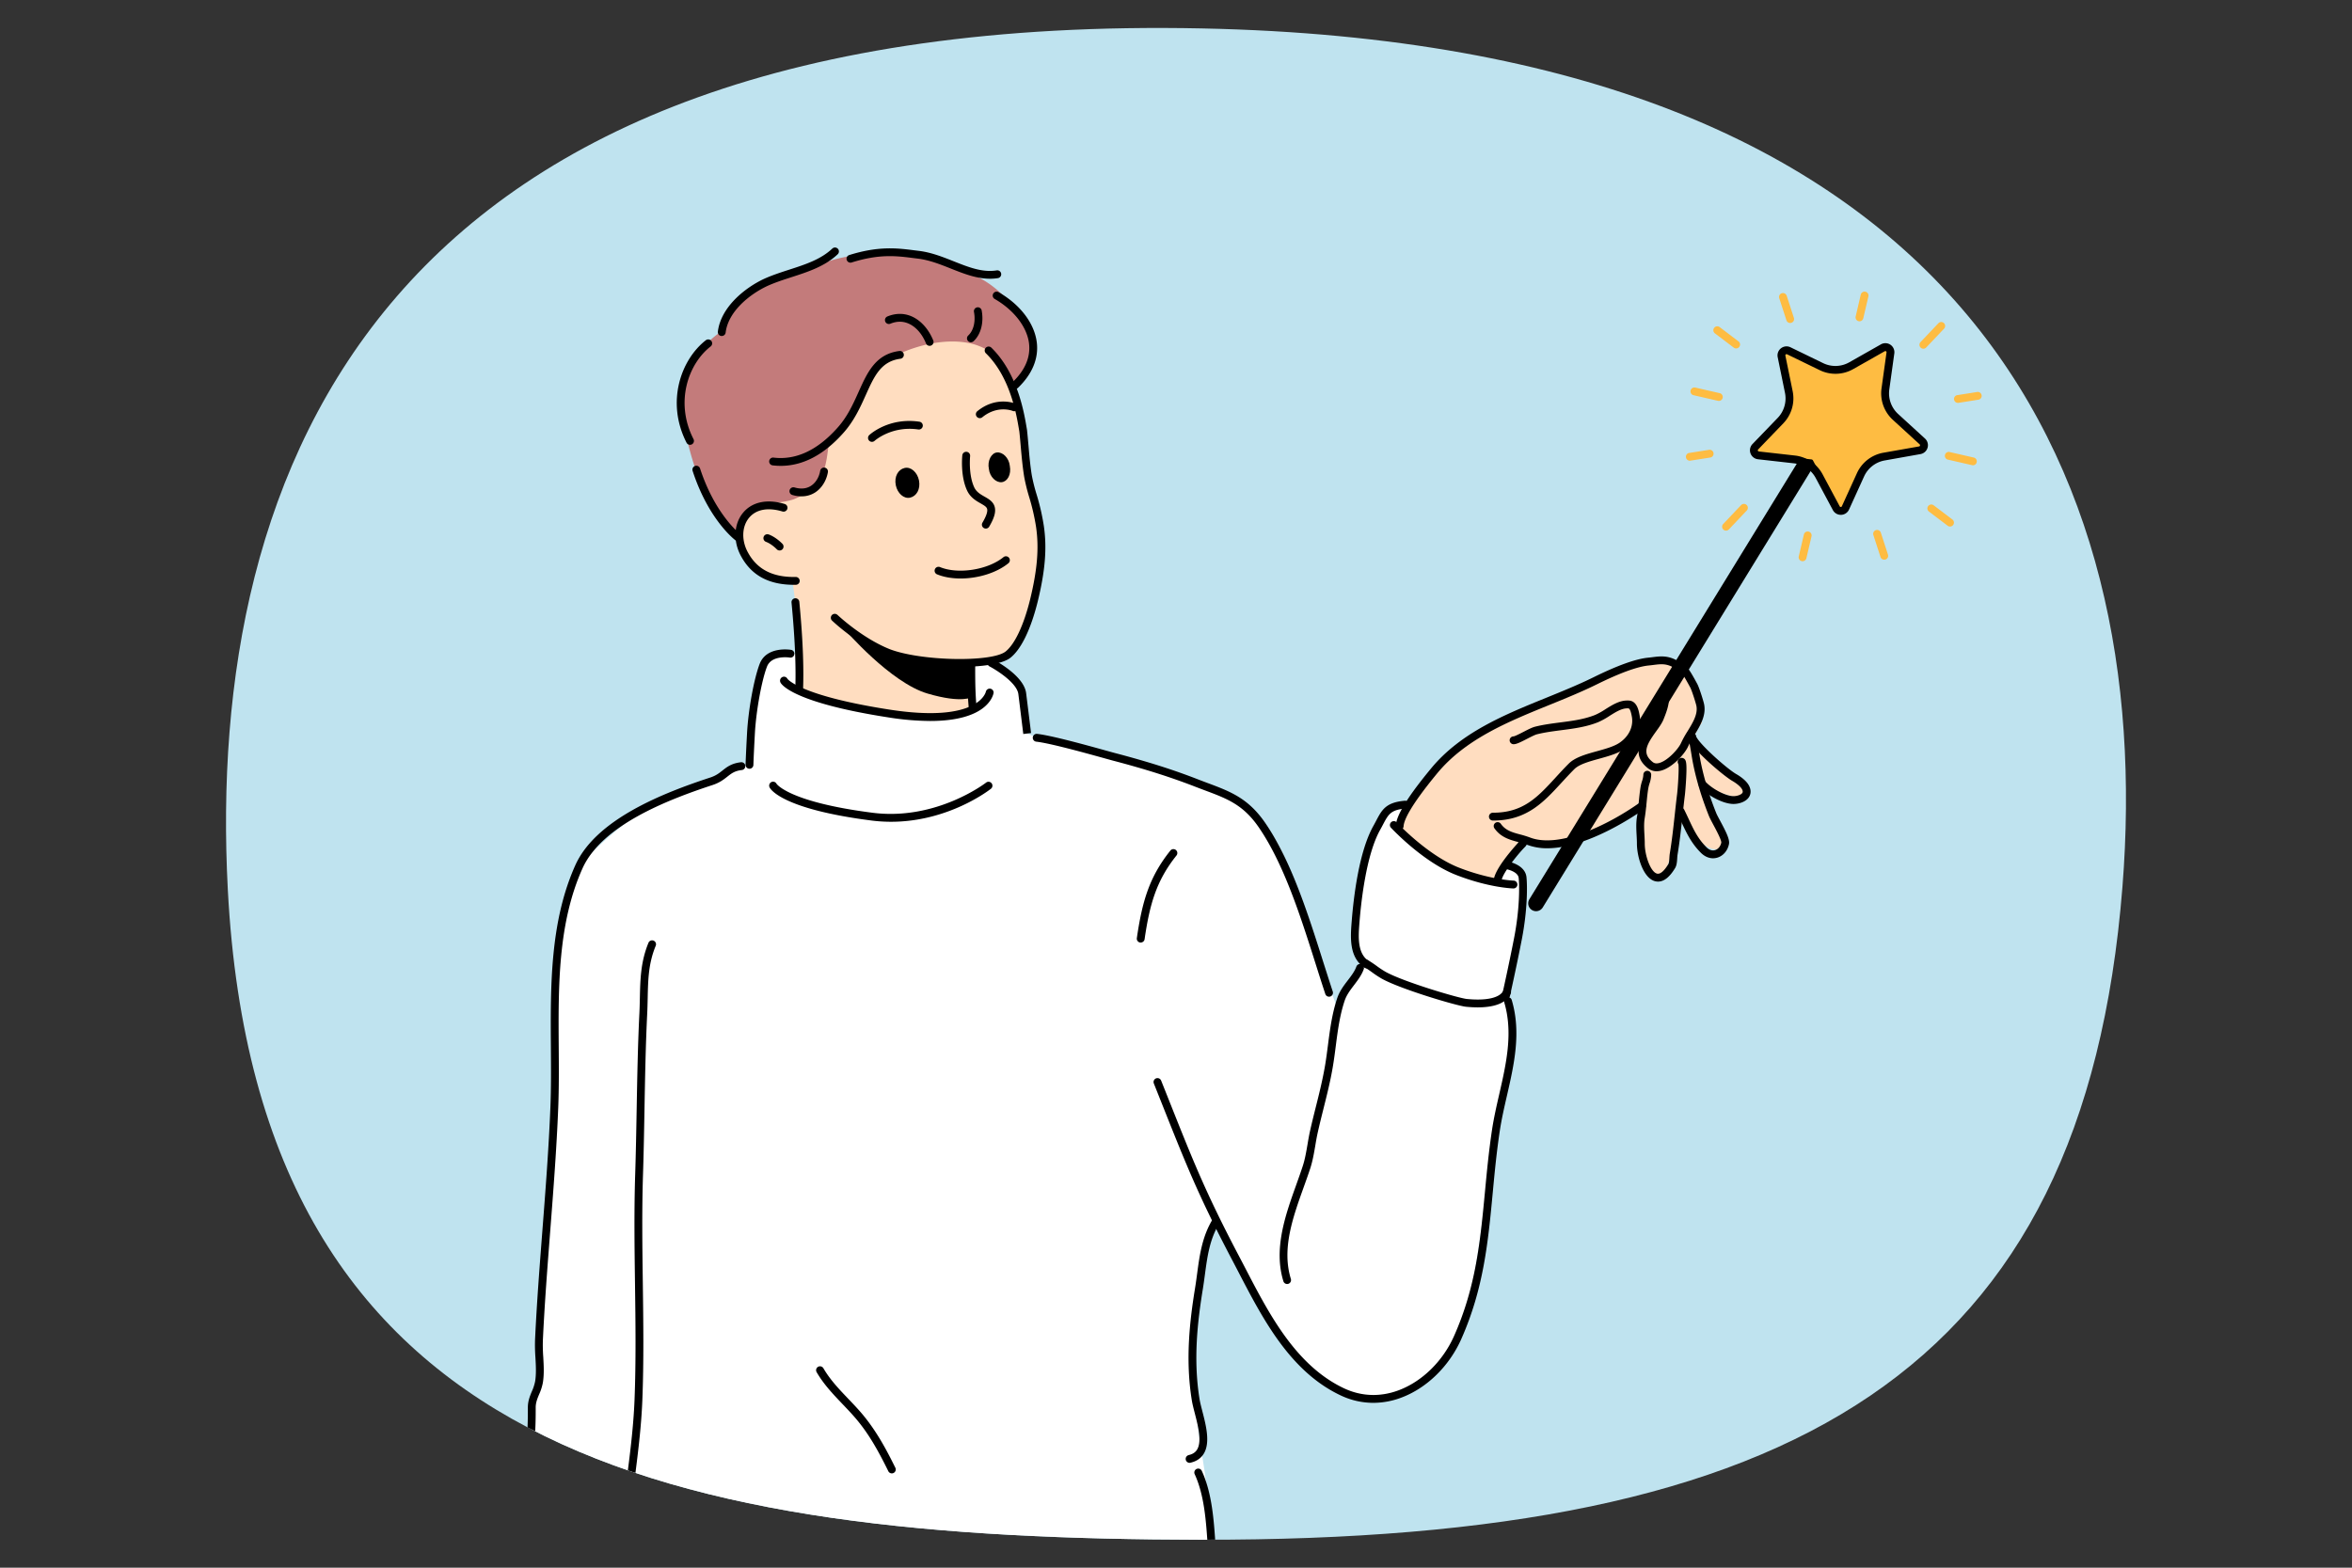 <?xml version="1.0" encoding="utf-8"?>
<svg xmlns="http://www.w3.org/2000/svg" id="_Layer_" viewBox="0 0 2745 1830">
  <rect x="0" y="0" width="2745" height="1830" fill="#333333" stroke="none"/>
  <defs>
    <clipPath id="clip-path">
      <path d="M265.87,1038.28c34.77,664.18,520.7,758.08,1137.11,759.07,691.84,1.12,1029.1-195,1074.11-762.07C2515.63,549.64,2293.88,51.55,1403,33.18,438.66,13.29,240.4,551.78,265.87,1038.28Z" style="fill:none"/>
    </clipPath>
  </defs>
  <g style="clip-path:url(#clip-path)">
    <rect height="1830" style="fill:#bfe3ef" transform="rotate(180 1413.665 917.15)" width="2745" x="41.17" y="2.15"/>
    <path d="M892.72,773.27c13.25-6.46,28-9.23,42.58-11.25,73.78-10.18,149-2.61,222.07,11.94,3.77.76,7.68,1.59,10.76,3.89,5,3.73,6.67,10.38,7.45,16.55,2.58,20.31-3.59,44.64-22.53,52.46-6.28,2.59-13.21,3-20,3.31a721.05,721.05,0,0,1-204.4-20.44c-9.77-2.43-19.77-5.18-27.82-11.23S887,802.3,889,792.42Z" style="fill:#fff"/>
    <path d="M920.05,867.89c28-50.68,4.6-190.35,4.6-190.35s-23.48,3.45-44.86-18.13c-15.85-14.54-20.24-37.92-20.24-37.92l2.78-117.64s119.23-108.07,210.48-129.2c38.18-8.82,77.48,10.86,97.7,30.65,11.68,11.16,11.81,48.36,11.81,48.36s6.38,24.12,11.48,54.11c2.64,15.94,4.14,30.09,7.19,49.8,6.63,35.55,18.63,67.67,12.36,107.45-8.1,49.52-19.69,84.14-36.31,98.31-12.21,10.83-45.73,9.62-45.73,9.62s3.75,89.28,19.11,99.1c20.47,13.09,55.19,25.63,87.42,32.7,65.42,14,99.39,28.56,99.39,28.56L759.87,994.6s30.37-19.44,65.26-41.27S898.49,907.38,920.05,867.89Z" style="fill:#ffddc0;fill-rule:evenodd"/>
    <path d="M842.26,386.72s5.14-23.44,25.34-39.9c21-17.49,59-28.2,95.85-40.7,39.57-13.74,99.6-14.39,129.61-1.36,4,1.49,31.39,8.12,56.88,23.54,18.38,11.41,34.63,29.71,44.93,45.8,29.63,45.51-12.74,77.67-12.74,77.67s-9.07-31.47-33.41-45.11c-27.28-14.27-72.56-9.47-114.9,14.11-23.43,13-43.53,75.22-63.73,91.67-6.2,4.48-.71,38.24-21.55,57.62a89.58,89.58,0,0,1-22.48,12.88c-17.53,5.68-35,2.77-49.3,11.92-12.61,7.06-15.36,35-15.36,35s-20.23-19.8-34.56-46.9c-14.22-26.15-23.49-59.52-29.82-92.23C783.1,422.58,842.26,386.72,842.26,386.72Z" style="fill-rule:evenodd;fill:#c37b7b"/>
    <path d="M1133.4,774.64l1.28,39s-11.57,7.9-52-4c-43.31-12.57-96.65-74.65-96.65-74.65s47.2,31.25,85,36.77C1111.7,776.94,1133.4,774.64,1133.4,774.64Z" style="fill-rule:evenodd"/>
    <path d="M756.41,988.87c9.33-5.48,18.58-10.78,27.66-16C847.86,936.28,903,904.67,921,852.37c6.21-16.61,11.73-56,2.78-149a4.57,4.57,0,1,1,9.1-.87c9.13,94.8,3.24,135.58-3.27,153-19.1,55.43-75.57,87.83-141,125.34-9.06,5.2-18.28,10.49-27.59,16a4.52,4.52,0,0,1-2.31.63,4.57,4.57,0,0,1-2.32-8.52Z"/>
    <path d="M1133.6,772a4.58,4.58,0,0,1,4.57,4.61c-.35,50.65,2.84,84.2,19.82,94.9,26.18,16.61,68,25.77,104.93,33.84,11.23,2.46,21.83,4.78,31.58,7.19,15.69,3.45,29.13,6.77,43.72,11.78a4.57,4.57,0,0,1-1.49,8.9,4.51,4.51,0,0,1-1.48-.25c-14.18-4.87-27.33-8.11-42.83-11.52-9.75-2.41-20.29-4.72-31.45-7.16-37.66-8.24-80.34-17.57-107.87-35-20.65-13-24.46-47.51-24.08-102.7A4.58,4.58,0,0,1,1133.6,772Z"/>
    <path d="M977.27,717.65c.28.26,28.46,27,61,40.09,35.92,13.9,118,15.7,135.09,3,10.81-8.35,21.33-30.52,28.83-60.8,8.49-34.84,10.56-60.22,7-84.78a253.58,253.58,0,0,0-8-34.79,215.86,215.86,0,0,1-5.89-23.87c-1.92-12-3-23.87-4-35.34-.51-5.8-1-11.63-1.65-17.56-.17-.93-.37-2.07-.59-3.4-2.8-16.52-10.22-60.43-38.58-87.94a4.58,4.58,0,0,1,6.38-6.56c30.5,29.59,38.29,75.64,41.22,93,.23,1.35.42,2.51.59,3.44a2,2,0,0,1,0,.34c.65,6,1.17,12,1.69,17.9,1,11.83,2,23,3.87,34.57A205,205,0,0,0,1210,577.8a262.42,262.42,0,0,1,8.23,36c3.8,25.87,1.67,52.3-7.11,88.37-8.12,32.74-19.53,56.13-32.19,65.91-9.65,7.17-33,10.37-59,10.37-30.73,0-65.17-4.47-85-12.15-34.3-13.75-62.82-40.86-64-42a4.58,4.58,0,0,1,6.34-6.6Z"/>
    <path d="M916,588.36a4.58,4.58,0,0,1-2.65,8.76c-17.22-5.22-31.2-2.51-39.37,7.61-8.29,10.28-8.71,26.45-1,40.29,10.64,19.57,28.83,29,55.48,28.49a4.58,4.58,0,1,1,.13,9.15l-1.82,0c-29.42,0-49.66-10.9-61.81-33.26-9.46-17-8.68-37.29,1.92-50.44S895.29,582.09,916,588.36Z"/>
    <path d="M897.16,623.88C906,627.19,913,634.65,913.32,635a4.58,4.58,0,0,1-6.7,6.24c-.06-.06-5.87-6.21-12.67-8.76a4.57,4.57,0,1,1,3.21-8.56Z"/>
    <path d="M1128.16,527.42a4.58,4.58,0,0,1,4.06,5c0,.21-2.17,21.18,4.67,36.19,2.57,5.67,7.43,8.43,12.13,11.1,5,2.86,10.22,5.81,11.88,12,1.55,5.79-.43,12.9-6.42,23.06a4.57,4.57,0,1,1-7.88-4.64c4.45-7.56,6.29-13,5.46-16.06-.64-2.41-3.29-4-7.57-6.46-5.4-3.07-12.12-6.9-15.93-15.26-7.9-17.32-5.54-40-5.44-41A4.58,4.58,0,0,1,1128.16,527.42Z"/>
    <path d="M1096.92,661.9c21.19,8.8,55.87,3.42,74.2-11.51a4.57,4.57,0,1,1,5.78,7.09c-14,11.4-35.67,17.81-55.79,17.81-10,0-19.62-1.59-27.7-4.94a4.58,4.58,0,0,1,3.51-8.45Z"/>
    <path d="M1073.09,492.28a4.57,4.57,0,0,1-1.33,9.05c-31.11-4.55-50.69,13-51,13.23a4.57,4.57,0,1,1-6.22-6.7C1015.46,507,1037.39,487,1073.09,492.28Z"/>
    <path d="M1140.63,480c22.07-18,43.9-9.14,44.83-8.75a4.57,4.57,0,0,1-3.52,8.44c-.72-.29-17.84-7-35.53,7.4a4.57,4.57,0,1,1-5.78-7.09Z"/>
    <path d="M811.24,543.89a4.57,4.57,0,0,1,5.77,2.92c17.63,54,46.55,76.37,46.84,76.59a4.57,4.57,0,0,1-5.5,7.31c-1.28-1-31.43-24.09-50-81.05A4.58,4.58,0,0,1,811.24,543.89Z"/>
    <path d="M823.77,397.18a4.57,4.57,0,1,1,5.62,7.22c-26.14,20.34-42,65.17-20,108.19a4.57,4.57,0,1,1-8.14,4.17C777,469.36,794.73,419.77,823.77,397.18Z"/>
    <path d="M991.23,297.71c34.41-10.77,56.28-8,75.57-5.56l6,.74c14.27,1.8,27.52,7.06,40.33,12.15,17.3,6.87,33.64,13.36,50.42,10.54a4.58,4.58,0,0,1,1.52,9,59.17,59.17,0,0,1-9.69.79c-15.77,0-30.91-6-45.62-11.85-12.29-4.88-25-9.92-38.07-11.57l-6.06-.75c-19.25-2.44-39.18-5-71.69,5.21a4.57,4.57,0,0,1-2.73-8.73Z"/>
    <path d="M891.56,325.6c9.57-4.35,19.72-7.63,29.53-10.81,18.91-6.11,36.76-11.88,50.29-24.62a4.57,4.57,0,0,1,6.27,6.66c-15,14.15-34.71,20.52-53.74,26.67-9.57,3.09-19.47,6.29-28.51,10.41-20.5,9.62-45.5,29.62-48.5,54.31a4.57,4.57,0,0,1-4.53,4,5.12,5.12,0,0,1-.56,0,4.58,4.58,0,0,1-4-5.1C841.27,358.72,868.9,336.24,891.56,325.6Z"/>
    <path d="M1165.43,341.05c25.21,14.43,41.89,36.36,44.61,58.68,2.29,18.77-5.36,37.15-22.12,53.16a4.58,4.58,0,0,1-6.32-6.62c14.8-14.13,21.31-29.42,19.36-45.44-2.34-19.17-17.69-39-40.07-51.84a4.57,4.57,0,0,1,4.54-7.94Z"/>
    <path d="M902.82,534.18c26.06,3.12,51-8.49,74.3-34.5,11.84-13.05,18.54-28,25-42.37,10.18-22.63,19.78-44,47.58-47.6a4.57,4.57,0,1,1,1.18,9.07c-22.73,2.94-30.53,20.3-40.41,42.28-6.46,14.36-13.77,30.64-26.56,44.74-22.6,25.27-47,38-72.74,38a79,79,0,0,1-9.44-.57,4.57,4.57,0,1,1,1.08-9.08Z"/>
    <path d="M927.27,569c7.34,2.13,13.71,1.55,18.94-1.71,5.59-3.48,9.71-10,11-17.56a4.57,4.57,0,1,1,9,1.57c-1.75,10-7.43,18.92-15.19,23.76a29,29,0,0,1-15.57,4.33,38.31,38.31,0,0,1-10.75-1.61,4.57,4.57,0,1,1,2.54-8.78Z"/>
    <path d="M1136.77,364.37a4.58,4.58,0,1,1,9-1.61c2.53,14.12-1.12,27.74-9.5,35.55a4.57,4.57,0,1,1-6.23-6.7C1136.18,385.9,1138.76,375.46,1136.77,364.37Z"/>
    <path d="M1035.67,369.41c9.44-3.88,19.09-4,27.9-.27,10.87,4.58,20.21,14.88,25.62,28.27a4.56,4.56,0,0,1-2.53,5.95,4.49,4.49,0,0,1-1.71.34,4.57,4.57,0,0,1-4.24-2.87c-4.51-11.14-12-19.62-20.69-23.26-6.61-2.78-13.63-2.68-20.88.3a4.57,4.57,0,1,1-3.47-8.46Z"/>
    <path d="M1163.52,528.16c6.61-.7,14,6.15,15,15.58,2,10.28-2.81,18.42-9.42,19.13s-14-6.15-15-15.58C1152.16,538,1156.92,528.86,1163.52,528.16Z" style="fill-rule:evenodd"/>
    <path d="M1055.73,546.28c7.45-1.74,14.85,5.1,16.8,14.44,2,10.27-2.82,18.42-10.26,20.17s-14.86-5.1-16.8-14.44C1043.43,556.18,1048.28,548,1055.73,546.28Z" style="fill-rule:evenodd"/>
    <path d="M620.93,1653.79c3.12-26.13,2.77-6,8.68-44.42,3.81-24.74,1.41-66.11,2.23-93,1.54-50.7,4-85,6.88-106.17,21-152.69-8.08-197.57,26.19-378.07,5.61-29.56,88-88.86,88-88.86s122-53.95,121.74-50.52c-.21,2.38,2-82.87,12.3-108,12.47-30.57-8,23.17,138.16,46.11,22,3.46,66.93,11.76,103.22-1.58,13.71-5,27.07,2.09,31.26-49.09,1.24-15.16,33.44,29.51,33.44,29.51l5.74,46.52s28.09,13,73.67,19.87c18.77,2.83,188.45,45.54,192.31,74.46,1.4,10.44,17.11,8.46,35.81,53.25,23.26,55.75,60.72,184.38,61.45,172.66,1.09-17.42,32.58-46.25,29.84-52.7-4.59-10.79-12.61-4-10.64-44.3,1.23-25.16,8.51-60.73,13.85-79.06,8.84-30.33,21.36-49.8,26.3-53.59,40.53-31.1,121.93,61.66,151,70.93,19.06,6.06-14.71,144-14.71,144l6.24,71.87-20.61,83.51s-21.1,200.17-39.65,246.59c-11.73,29.39-70.5,113.42-171,38.12-42.83-32.08-113.92-175.42-113.92-175.42s-47.47,88.32-14.78,278.32c5.76,33.48,10.13,91,12.44,127.34H578.19c8-26,28.85-88.7,39.39-134C621.37,1681.84,620,1661.9,620.93,1653.79Z" style="fill:#fff"/>
    <path d="M1726.29,854c28.68-18.35,136.26-53.45,151.25-64.72,33.68-25.33,75.29-18.42,80.3-17.82,18.52,2.23,28.62,72.7,28.62,72.7s-3.27.23-12.42,24.34c0,0,70,43,63,61.46-2.21,5.87-39.24-8.18-39.24-8.18s-3.19-1-7.7-2.34c-7.61-2.23,24,63.33,20.31,68-13.59,17.36-48.79-27.56-48.79-27.56s-18.47,61.15-18.91,61.49c-6.78,5.07-21.07-4.8-21.07-4.8s-10.7-55.72-3.82-85.53c0,0-20.6,23.85-21.35,23.46-11.13-5.92-34.53,30.06-89.18,30.06-9.91,0-16.73-4.56-29.78-4.78-10.64-.18-20.84,48.85-32.24,48.43-51.79-1.94-111.72-51.7-111.72-63.81C1633.56,946.33,1680.25,883.4,1726.29,854Z" style="fill:#ffddc0"/>
    <path d="M1210.43,856.67c17,1.89,58.47,13.41,80.76,19.6,4.6,1.28,8.16,2.27,10.19,2.8,38.16,10,68,19.49,96.66,30.65,4,1.57,7.88,3,11.61,4.41,26.36,9.86,47.18,17.66,67,46.48,30.19,43.92,50,106.41,67.45,161.54,4,12.48,7.69,24.27,11.42,35.48a4.58,4.58,0,0,1-8.68,2.9c-3.75-11.28-7.5-23.1-11.46-35.62-17.27-54.52-36.85-116.32-66.27-159.12-18.18-26.45-36.84-33.43-62.66-43.09-3.76-1.41-7.66-2.87-11.72-4.45-28.35-11-57.85-20.38-95.67-30.33-2-.54-5.66-1.54-10.31-2.84-20.47-5.68-63.06-17.51-79.33-19.32a4.57,4.57,0,1,1,1-9.09Z"/>
    <path d="M1349.21,1258.83a4.57,4.57,0,0,1,5.94,2.55c3.92,9.8,7.57,19,11,27.63,26.89,67.55,41.7,104.76,80,177.53q3.81,7.21,7.65,14.65c27.46,52.87,58.59,112.8,114.57,139.31,20.24,9.59,42.27,10.46,63.69,2.52,27.58-10.23,51.88-34,65-63.57,25.56-57.5,30.63-111.19,36-168,2.2-23.28,4.48-47.34,8.23-72.36,2.1-14,5.35-28.21,8.5-42,8.06-35.24,16.41-71.68,5.71-107.34a4.58,4.58,0,0,1,8.77-2.62c11.39,38,2.77,75.6-5.56,112-3.11,13.57-6.32,27.59-8.37,41.26-3.72,24.77-6,48.71-8.17,71.86-5.44,57.61-10.58,112-36.74,170.89-14.12,31.78-40.37,57.36-70.21,68.43a92.85,92.85,0,0,1-32.38,6,89.15,89.15,0,0,1-38.41-8.79c-58.76-27.83-90.64-89.21-118.77-143.36q-3.84-7.4-7.62-14.61c-38.53-73.2-53.4-110.57-80.4-178.4-3.45-8.66-7.09-17.83-11-27.63A4.56,4.56,0,0,1,1349.21,1258.83Z"/>
    <path d="M1520.39,1361.31c2.65-8.1,4.15-16.93,5.61-25.47.87-5.13,1.77-10.43,2.92-15.59,2.09-9.38,4.46-18.88,6.77-28.08,4-15.8,8-32.15,10.77-48.32,1.33-7.89,2.37-16,3.39-23.86,2.34-18.16,4.77-36.94,10.87-55,2.75-8.12,7.62-14.49,12.32-20.65,4.09-5.36,8-10.42,10-16.1a4.57,4.57,0,0,1,8.63,3c-2.48,7-7,12.93-11.31,18.62s-8.65,11.34-10.92,18c-5.81,17.15-8.18,35.47-10.47,53.19-1,7.94-2.08,16.14-3.44,24.21-2.78,16.53-6.92,33.05-10.92,49-2.28,9.13-4.65,18.58-6.71,27.84-1.1,4.93-2,10.12-2.83,15.14-1.51,8.87-3.07,18-5.93,26.78-2.34,7.14-4.89,14.25-7.59,21.77-12.69,35.41-25.81,72-15,107.14a4.58,4.58,0,0,1-3,5.72,4.85,4.85,0,0,1-1.35.2,4.59,4.59,0,0,1-4.37-3.23c-11.72-38,2.54-77.81,15.13-112.91C1515.56,1375.38,1518.09,1368.33,1520.39,1361.31Z"/>
    <path d="M1595.59,1120.26a126.83,126.83,0,0,1,11.14,7.33,114.69,114.69,0,0,0,10.35,6.84c20.75,11.61,85.18,30.74,94.83,31.69,23.21,2.29,38.82-1.35,42.8-10A4.58,4.58,0,1,1,1763,1160c-5.79,12.5-22.16,15.93-38.38,15.93-4.64,0-9.26-.28-13.62-.71-10.86-1.07-76.73-20.68-98.41-32.82a126.47,126.47,0,0,1-11.19-7.36,112.77,112.77,0,0,0-10.3-6.8,4.58,4.58,0,1,1,4.47-8Z"/>
    <path d="M1577.54,1075.73c2.25-28.83,8.53-81.66,25.26-111.53,1.19-2.12,2.24-4.11,3.23-6,6.85-13,11.38-21.51,33.36-23.47a4.58,4.58,0,1,1,.81,9.12c-17,1.51-19.68,6.52-26.09,18.63-1,1.92-2.1,4-3.33,6.16-16.46,29.4-22.35,85.16-24.12,107.77l-.05.6c-1.25,16-2.8,35.8,10.87,44.9a4.58,4.58,0,0,1-2.54,8.39,4.52,4.52,0,0,1-2.53-.77c-18.15-12.08-16.28-35.86-14.92-53.23Z"/>
    <path d="M1387.21,1698.55c4.66-1,7.9-3.14,9.9-6.41,5.83-9.53,1.1-27.79-2.69-42.46-1.39-5.39-2.71-10.48-3.41-14.75-7.79-47.67-2.46-93.25,3.77-131.55.91-5.58,1.67-11.24,2.4-16.73,2.86-21.34,5.81-43.41,18.27-63.65a4.57,4.57,0,0,1,7.79,4.79c-11.44,18.59-14.14,38.74-17,60.08-.74,5.54-1.51,11.28-2.44,17-6.12,37.57-11.35,82.22-3.77,128.6.63,3.86,1.9,8.75,3.24,13.93,4.23,16.35,9.49,36.69,1.64,49.52-3.32,5.43-8.6,9-15.71,10.57a4.26,4.26,0,0,1-1,.11,4.58,4.58,0,0,1-1-9Z"/>
    <path d="M1394.3,1720.81a4.57,4.57,0,1,1,8.31-3.82c12,26.11,14.09,57.42,16.09,87.7.63,9.6,1.24,18.69,2.15,27.46h-9.2c-.86-8.64-1.47-17.51-2.08-26.86C1407.62,1775.84,1405.61,1745.39,1394.3,1720.81Z"/>
    <path d="M594.44,1752.26a180.41,180.41,0,0,1,6.91-17.42c3.12-7.15,6.08-13.9,7.87-21.13,6.18-24.85,6.93-48.74,6.84-70.85,0-7.3,2.36-13.11,4.69-18.72a52.63,52.63,0,0,0,3.8-11.66c1.42-8.73.88-18.46.34-27.88a203.16,203.16,0,0,1-.45-20.48c2-42.89,5.39-86.38,8.64-128.45,3.64-47,7.41-95.61,9.29-143.44.89-22.63.73-45.43.56-69.57-.51-72.21-1-146.88,28.52-212.66C695.4,956.69,772.85,926,829,907.61c6.56-2.15,10.28-5.08,14.22-8.19,5.25-4.15,10.69-8.43,21.72-9.65a4.58,4.58,0,0,1,1,9.1c-8.42.93-12.23,3.93-17.06,7.73-4.18,3.31-8.93,7-17,9.7-54.52,17.89-129.61,47.45-152.07,97.44-28.74,64-28.22,137.63-27.72,208.86.17,23.18.33,47.15-.56,70-1.9,48-5.67,96.69-9.31,143.78-3.26,42-6.62,85.42-8.63,128.17a188.33,188.33,0,0,0,.45,19.54c.56,9.9,1.14,20.15-.45,29.87a60.44,60.44,0,0,1-4.38,13.68c-2.07,5-4,9.71-4,15.18.1,22.71-.69,47.27-7.11,73.1-2,8-5.23,15.4-8.37,22.59a170,170,0,0,0-6.57,16.53c-4.19,13.12-7.89,26.68-11.46,39.8-3.35,12.25-6.81,24.89-10.69,37.31h-9.57c4.17-13.12,7.86-26.64,11.43-39.72S590.2,1765.56,594.44,1752.26Z"/>
    <path d="M740.55,1634.29c1.79-45.34,1.16-91.57.55-136.28-.56-41.74-1.15-84.9.23-127.35.82-25.3,1.28-51.07,1.72-76,.66-36.61,1.34-74.47,3.17-111.67.3-6.18.43-12.23.56-18.07.47-21.65.91-42.1,10-64.28a4.58,4.58,0,1,1,8.47,3.48c-8.47,20.6-8.87,39.32-9.34,61-.13,5.91-.26,12-.57,18.33-1.82,37-2.5,74.84-3.16,111.38-.44,25-.9,50.76-1.73,76.13-1.37,42.23-.78,85.29-.22,126.93.61,44.82,1.24,91.17-.56,136.77-1.28,32.34-5.48,64.9-9.54,96.39-4.27,33.12-8.66,67.25-9.62,101.1h-9.15c1-34.38,5.38-68.83,9.69-102.27C735.11,1698.59,739.29,1666.23,740.55,1634.29Z"/>
    <path d="M954.72,1595.54a4.58,4.58,0,0,1,6.26,1.65c7.84,13.47,18.16,24.27,29.08,35.71,4.35,4.55,8.84,9.25,13.15,14.13,18.85,21.31,31.51,45.56,41.9,66.62a4.58,4.58,0,0,1-8.21,4c-12.92-26.2-24.21-46.14-40.55-64.61-4.19-4.75-8.62-9.38-12.9-13.87-10.81-11.32-22-23-30.38-37.43A4.57,4.57,0,0,1,954.72,1595.54Z"/>
    <path d="M1742.54,948.7c35.29,0,52-18.18,73.11-41.2,4.82-5.26,9.81-10.7,15.25-16.14,7.42-7.42,20.4-11,32.94-14.47,9.66-2.67,19.66-5.43,26.08-9.71,11.28-7.52,16.84-19.43,14.51-31.08l-.07-.37c-.57-2.86-1.76-8.83-4-8.83a4.58,4.58,0,0,1,0-9.15c9.78,0,12,10.94,13,16.2l.07.36c3.07,15.35-4,30.86-18.4,40.48-7.65,5.1-18.36,8.06-28.72,10.92-11.4,3.15-23.19,6.41-28.91,12.12-5.3,5.3-10.22,10.67-15,15.86-20.85,22.71-40.54,44.16-79.85,44.16a4.58,4.58,0,1,1,0-9.15Z"/>
    <path d="M1766.42,859.61c1.69-.17,7.61-3.22,11.52-5.23,5.21-2.69,10.14-5.22,13.58-6.08,9.82-2.46,19.81-3.74,29.48-5,14.3-1.85,27.81-3.59,40.78-8.78a79.35,79.35,0,0,0,11.84-6.59c8-5,16.25-10.19,25.28-10.19a4.58,4.58,0,0,1,0,9.15c-6.4,0-13.53,4.47-20.42,8.79a87.93,87.93,0,0,1-13.3,7.34c-14,5.62-28.77,7.52-43,9.35-9.41,1.22-19.13,2.47-28.43,4.79-2.41.61-7.3,3.12-11.61,5.34-7.75,4-12.3,6.25-15.62,6.25a4.61,4.61,0,0,1-4.62-4.57A4.54,4.54,0,0,1,1766.42,859.61Z"/>
    <path d="M1933,836.31l.28-.7c1.41-3.51,4.71-11.71,5.18-17a4.57,4.57,0,0,1,9.11.79c-.58,6.69-4.1,15.44-5.8,19.65l-.27.69c-1.79,4.46-5.13,9.11-8.66,14-11.18,15.57-17,25.75-3.75,36,1.83,1.41,4.16,1.74,7.1,1,10.24-2.62,22.78-16.69,25.69-23.32a119,119,0,0,1,7.71-13.9c6.17-10.07,12.55-20.48,10.07-30.39-1.14-4.56-5.19-17.26-7-20.63-2.17-4-8.73-16.26-11.11-18.06a4.58,4.58,0,0,1,4.22-8.12c3.37,1.69,6.86,6.79,15,21.84,2.44,4.54,6.68,18.2,7.82,22.75,3.4,13.63-4.33,26.25-11.15,37.39a112,112,0,0,0-7.13,12.79c-4,9.14-18.73,25.17-31.8,28.52a20.89,20.89,0,0,1-5.14.68,15.78,15.78,0,0,1-9.81-3.28c-21.22-16.35-7.31-35.72,1.9-48.54C1928.57,844,1931.59,839.74,1933,836.31Z"/>
    <path d="M1912.6,936.15c.58-5.89,1.18-12,2.18-18a51.38,51.38,0,0,1,1.6-6.24,28,28,0,0,0,1.56-7.32,4.58,4.58,0,1,1,9.15,0,34.73,34.73,0,0,1-1.95,10,42.1,42.1,0,0,0-1.33,5.1c-1,5.7-1.54,11.63-2.1,17.37-.59,5.91-1.19,12-2.2,18.05s-.65,12.88-.3,19.46c.18,3.37.37,6.85.37,10.2,0,13.7,6.7,32.93,14.22,35,5,1.41,10.54-6.45,13.42-11.24.75-1.25,1-4.86,1.11-7.24.11-1.71.21-3.32.44-4.75,2.51-15.07,4.17-30.35,5.78-45.14.88-8.12,1.76-16.26,2.78-24.45.82-6.56,2.46-30.2,1.5-35.11a4.58,4.58,0,0,1,5.81-6.7c3.07,1.54,4.24,4,3.33,22.33-.42,8.66-1.25,18.16-1.56,20.61-1,8.15-1.89,16.24-2.77,24.31-1.62,14.91-3.29,30.33-5.84,45.65-.16,1-.24,2.34-.33,3.8-.24,3.86-.5,8.23-2.41,11.4-6.33,10.55-13,15.88-19.92,15.87a14.17,14.17,0,0,1-3.78-.52c-13.48-3.73-20.93-28.28-20.93-43.83,0-3.11-.17-6.32-.35-9.71-.38-7.08-.77-14.4.41-21.45C1911.44,947.86,1912,941.91,1912.6,936.15Z"/>
    <path d="M1959.47,943.1a4.59,4.59,0,0,1,6.14,2c1.88,3.76,3.57,7.4,5.22,10.93,5.71,12.26,10.65,22.85,20.76,33,3.16,3.17,6.75,4.34,10.11,3.33,3.57-1.08,6.34-4.48,7.2-8.78.25-3.11-6.23-15.22-9.35-21-2.21-4.14-4.12-7.71-5.07-10.08-6.61-16.53-15.44-41.91-19.94-68.93l-.43-2.64c-.86-5.29-2.64-16.31-3.78-19.72a4.57,4.57,0,1,1,8.68-2.89c1.27,3.79,2.8,12.91,4.13,21.15l.42,2.6c3.46,20.75,10.17,43.93,19.41,67,.76,1.9,2.65,5.42,4.65,9.16,6.9,12.88,11.34,21.72,10.26,27.07-1.53,7.7-6.72,13.76-13.53,15.83a17.67,17.67,0,0,1-5.06.75c-5,0-10-2.19-14.17-6.37-11.26-11.25-16.76-23.06-22.59-35.57-1.61-3.46-3.27-7-5.11-10.7A4.58,4.58,0,0,1,1959.47,943.1Z"/>
    <path d="M1973.47,855.32a4.57,4.57,0,0,1,5.62,3.21c2.4,8.77,36.67,39,47.16,45,4.56,2.6,12.64,8,15.54,14.68,2.47,5.7,1,9.9-.69,12.42-3.62,5.44-11.57,7.85-17.95,7.85h-.29c-12.72-.15-30.92-10.68-39.3-20a4.57,4.57,0,1,1,6.82-6.1c6.81,7.6,22.87,16.88,32.59,17,4.39,0,9.07-1.6,10.51-3.77.27-.41.92-1.39-.09-3.72-1.29-3-5.87-7-11.68-10.36-10-5.7-47.92-37.6-51.45-50.51A4.57,4.57,0,0,1,1973.47,855.32Z"/>
    <path d="M1804.73,814.48c18.4-7.48,37.42-15.2,55-23.86,28-13.82,49.48-21.52,63.82-22.9,1.69-.16,3.35-.37,5-.58,5.84-.74,11.87-1.5,18.45-.07a35.78,35.78,0,0,1,9.78,3.74c5.36,2.85,5.42,4.62,5.46,5.91a4.59,4.59,0,0,1-2.16,4,4.92,4.92,0,0,1-5.1-.1,4.48,4.48,0,0,1-1.2-.93c-.63-.42-1.3-.84-1.31-.85A26.86,26.86,0,0,0,1945,776c-5-1.1-9.83-.49-15.36.21-1.73.22-3.48.44-5.26.61-13.24,1.27-33.64,8.67-60.65,22-17.86,8.81-37,16.6-55.58,24.13-48.06,19.53-97.76,39.71-130.93,79.93-31.69,38.43-38.76,54.78-39.12,61.74a4.57,4.57,0,0,1-4.56,4.34h-.24a4.59,4.59,0,0,1-4.34-4.81c.84-16.37,23.91-46.13,41.26-67.17C1704.83,855.06,1755.62,834.43,1804.73,814.48Z"/>
    <path d="M1745.22,960.55a4.57,4.57,0,0,1,6.38,1.1c5.54,7.84,13.44,10,22.58,12.44a112.57,112.57,0,0,1,11.33,3.5c33.76,13,90.1-13.71,128.09-40.54a4.57,4.57,0,1,1,5.28,7.47c-12.2,8.62-67.34,45.67-113,45.67a65.32,65.32,0,0,1-23.63-4.06,106.48,106.48,0,0,0-10.44-3.2c-9.94-2.69-20.23-5.47-27.66-16A4.57,4.57,0,0,1,1745.22,960.55Z"/>
    <path d="M1772.1,983.47c-4.43,4.79-28.43,31.37-28.81,44.6a4.58,4.58,0,0,0,9.15.26c.21-7.67,17.89-29.95,26.92-39.24l.4-.4c.93-.93,2.67-2.64,2.28-5.33a5.63,5.63,0,0,0-3.22-4.2,4.57,4.57,0,0,0-6.72,4.31Zm2.41,3.76,2.15-4-2.14,4Z"/>
    <path d="M2109.09,521.61a9.15,9.15,0,1,1,15.59,9.57l-324.09,528a9.15,9.15,0,1,1-15.59-9.58Z"/>
    <path d="M2078,491a37.38,37.38,0,0,0,9.68-33.39L2079.22,416a6,6,0,0,1,8.45-6.55L2125.8,428a37.33,37.33,0,0,0,34.74-1.1L2197.43,406a6,6,0,0,1,8.84,6l-5.83,42a37.36,37.36,0,0,0,11.78,32.7l31.29,28.61a6,6,0,0,1-3,10.27L2198.79,533a37.35,37.35,0,0,0-27.46,21.31l-17.54,38.6a6,6,0,0,1-10.69.34l-29.21-54.73-61.64-7a6,6,0,0,1-3.63-10.06Z" style="fill:#febc42"/>
    <path d="M2047,519.92a8.25,8.25,0,0,0,5,13.91l60.45,6.83,28.64,53.67a8.2,8.2,0,0,0,7.27,4.36h.27a8.2,8.2,0,0,0,7.25-4.83l17.55-38.6a35,35,0,0,1,25.77-20l41.74-7.43a8.25,8.25,0,0,0,4.13-14.21L2213.77,485a35.08,35.08,0,0,1-11.07-30.7l5.84-42A8.26,8.26,0,0,0,2196.3,404l-36.88,20.92a35.06,35.06,0,0,1-32.62,1l-38.14-18.52a8.24,8.24,0,0,0-11.68,9.07l8.49,41.54a35.07,35.07,0,0,1-9.09,31.34Zm3.3,3.17,29.41-30.55A39.63,39.63,0,0,0,2090,457.11l-8.49-41.54a3.67,3.67,0,0,1,5.21-4l38.13,18.52a39.65,39.65,0,0,0,36.87-1.17L2198.56,408a3.71,3.71,0,0,1,1.82-.49,3.71,3.71,0,0,1,3.63,4.2l-5.84,42a39.62,39.62,0,0,0,12.51,34.7L2242,517a3.68,3.68,0,0,1-1.84,6.33l-41.74,7.43a39.61,39.61,0,0,0-29.14,22.62L2151.7,592a3.66,3.66,0,0,1-6.58.21l-29.21-54.72a2.3,2.3,0,0,0-1.76-1.2l-61.65-7a3.68,3.68,0,0,1-2.23-6.2Z"/>
    <path d="M2045.33,518.33a10.53,10.53,0,0,0,6.4,17.78l42.13,4.76A32.75,32.75,0,0,1,2119.1,558l20,37.4a10.47,10.47,0,0,0,9.29,5.58h.35a10.48,10.48,0,0,0,9.25-6.17l17.55-38.6a32.77,32.77,0,0,1,24.09-18.71l41.74-7.43a10.53,10.53,0,0,0,5.27-18.14l-31.29-28.62A32.75,32.75,0,0,1,2205,454.62l5.83-42A10.53,10.53,0,0,0,2195.17,402l-36.88,20.91a32.79,32.79,0,0,1-30.49,1l-38.14-18.53A10.54,10.54,0,0,0,2074.74,417l8.49,41.54a32.8,32.8,0,0,1-8.5,29.3Zm6.59,6.34,29.4-30.54a41.93,41.93,0,0,0,10.88-37.47l-8.5-41.54a1.39,1.39,0,0,1,2-1.53l38.13,18.53a41.91,41.91,0,0,0,39-1.24L2199.69,410a1.35,1.35,0,0,1,.68-.19,1.42,1.42,0,0,1,.78.25,1.32,1.32,0,0,1,.59,1.34l-5.83,42a41.88,41.88,0,0,0,13.23,36.7l31.28,28.62a1.31,1.31,0,0,1,.4,1.41,1.32,1.32,0,0,1-1.09,1L2198,528.49a41.93,41.93,0,0,0-30.82,23.93L2149.62,591a1.3,1.3,0,0,1-1.22.81,1.33,1.33,0,0,1-1.27-.73l-20-37.41a41.91,41.91,0,0,0-32.28-21.92L2052.76,527a1.3,1.3,0,0,1-1.15-.9A1.33,1.33,0,0,1,2051.92,524.67Z"/>
    <path d="M1365.91,992.92a4.57,4.57,0,1,1,7.14,5.72c-23.59,29.52-31.27,57.11-37.2,97.7a4.58,4.58,0,0,1-4.52,3.91,3.85,3.85,0,0,1-.67,0,4.58,4.58,0,0,1-3.86-5.19C1333,1052.84,1341,1024.08,1365.91,992.92Z"/>
    <path d="M1767.12,1094.8c6.38-32.88,6.36-59.37,5.34-69.84-.75-7.71-14.11-10.29-14.24-10.31a4.58,4.58,0,0,1,1.56-9c.83.15,20.34,3.67,21.78,18.44,1.07,11,1.13,38.57-5.46,72.48-6.25,32.17-13.82,65.93-13.9,66.27a4.58,4.58,0,0,1-4.46,3.57,4.26,4.26,0,0,1-1-.11,4.58,4.58,0,0,1-3.47-5.47C1753.35,1160.48,1760.89,1126.85,1767.12,1094.8Z"/>
    <path d="M1630.18,960.08c.36.39,36.07,38.48,72.53,52.72s63.65,15.16,63.91,15.16a4.58,4.58,0,0,1-.11,9.15c-1.27,0-28.91-.86-67.13-15.78-38.43-15-74.39-53.39-75.9-55a4.58,4.58,0,1,1,6.7-6.24Z"/>
    <path d="M900.14,913a4.51,4.51,0,0,1,6.12,1.89c.13.21,14.3,21.35,112,33.85,74.56,9.55,132-34.74,132.6-35.19a4.57,4.57,0,1,1,5.65,7.19c-2.2,1.74-49.78,38.53-116.53,38.53a180.6,180.6,0,0,1-22.88-1.45c-103-13.19-117.54-36-118.86-38.57A4.66,4.66,0,0,1,900.14,913Z"/>
    <path d="M912.87,790.45a4.46,4.46,0,0,1,6.09,1.88c.13.19,14.07,19.7,119.14,36,104.14,16.14,112.37-20.32,112.52-21a4.57,4.57,0,0,1,9,1.36c-.14,1-1.7,9.92-13,18.33-9.89,7.33-28,14.6-61.08,14.6a321.34,321.34,0,0,1-48.84-4.2c-110.85-17.18-124.56-38.28-125.76-40.63A4.68,4.68,0,0,1,912.87,790.45Z"/>
    <path d="M1158.94,769.72c3.69,1.92,36.18,19.34,38.66,39.46l5.75,46.51-9.08,1.13-5.74-46.51c-1.61-13-25-27.86-33.82-32.47a4.58,4.58,0,0,1,4.23-8.12Z"/>
    <path d="M886.63,774.88c8-20.62,35.14-16.52,36.3-16.33a4.57,4.57,0,1,1-1.45,9c-.2,0-21-3.19-26.32,10.6C888.9,794.37,882.4,830.24,881,856.5c-1.37,25.18-1.72,36.32-1.72,36.43a4.57,4.57,0,0,1-9.14-.28c0-.11.35-11.33,1.72-36.64C873.33,828.49,880,792.09,886.63,774.88Z"/>
    <path d="M2284.41,461.24l22.63-3.58a4.58,4.58,0,1,1,1.42,9l-22.62,3.57a4.37,4.37,0,0,1-.72.06,4.57,4.57,0,0,1-.71-9.09Z" style="fill:#febc42"/>
    <path d="M2262.15,377.46a4.58,4.58,0,1,1,6.65,6.29l-20.84,22a4.58,4.58,0,0,1-6.65-6.29Z" style="fill:#febc42"/>
    <path d="M2171.7,343.85a4.58,4.58,0,0,1,8.92,2.07l-6,25.6a4.58,4.58,0,0,1-4.45,3.54,4.68,4.68,0,0,1-1-.12,4.57,4.57,0,0,1-3.42-5.49Z" style="fill:#febc42"/>
    <path d="M2079.47,342.32a4.58,4.58,0,0,1,5.77,2.93l8.34,25.6a4.58,4.58,0,1,1-8.7,2.84l-8.34-25.61A4.57,4.57,0,0,1,2079.47,342.32Z" style="fill:#febc42"/>
    <path d="M2006.84,381.72l22,16.67a4.58,4.58,0,1,1-5.52,7.3l-22-16.67a4.58,4.58,0,0,1,5.52-7.3Z" style="fill:#febc42"/>
    <path d="M1978.31,452.36l28.58,6.55a4.58,4.58,0,1,1-2.05,8.92l-28.58-6.55a4.58,4.58,0,0,1,2-8.92Z" style="fill:#febc42"/>
    <path d="M1971.51,528.74l22.63-3.58a4.58,4.58,0,1,1,1.42,9l-22.62,3.57a4.37,4.37,0,0,1-.72.06,4.57,4.57,0,0,1-.71-9.09Z" style="fill:#febc42"/>
    <path d="M2032,589.65a4.57,4.57,0,1,1,6.64,6.29l-20.84,22a4.57,4.57,0,1,1-6.64-6.28Z" style="fill:#febc42"/>
    <path d="M2105.31,623.91a4.58,4.58,0,0,1,8.92,2.08l-6,25.6a4.57,4.57,0,1,1-8.91-2.07Z" style="fill:#febc42"/>
    <path d="M2189.33,618.81a4.6,4.6,0,0,1,5.77,2.94l8.33,25.6a4.57,4.57,0,0,1-2.93,5.77,4.67,4.67,0,0,1-1.42.22,4.58,4.58,0,0,1-4.35-3.16l-8.33-25.6A4.58,4.58,0,0,1,2189.33,618.81Z" style="fill:#febc42"/>
    <path d="M2256.62,589.74l22,16.68a4.57,4.57,0,1,1-5.52,7.29l-22-16.67a4.58,4.58,0,0,1,5.52-7.3Z" style="fill:#febc42"/>
    <path d="M2275.13,527.6l28.58,6.55a4.58,4.58,0,0,1-1,9,4.44,4.44,0,0,1-1-.12l-28.58-6.55a4.58,4.58,0,0,1,2-8.92Z" style="fill:#febc42"/>
  </g>
</svg>